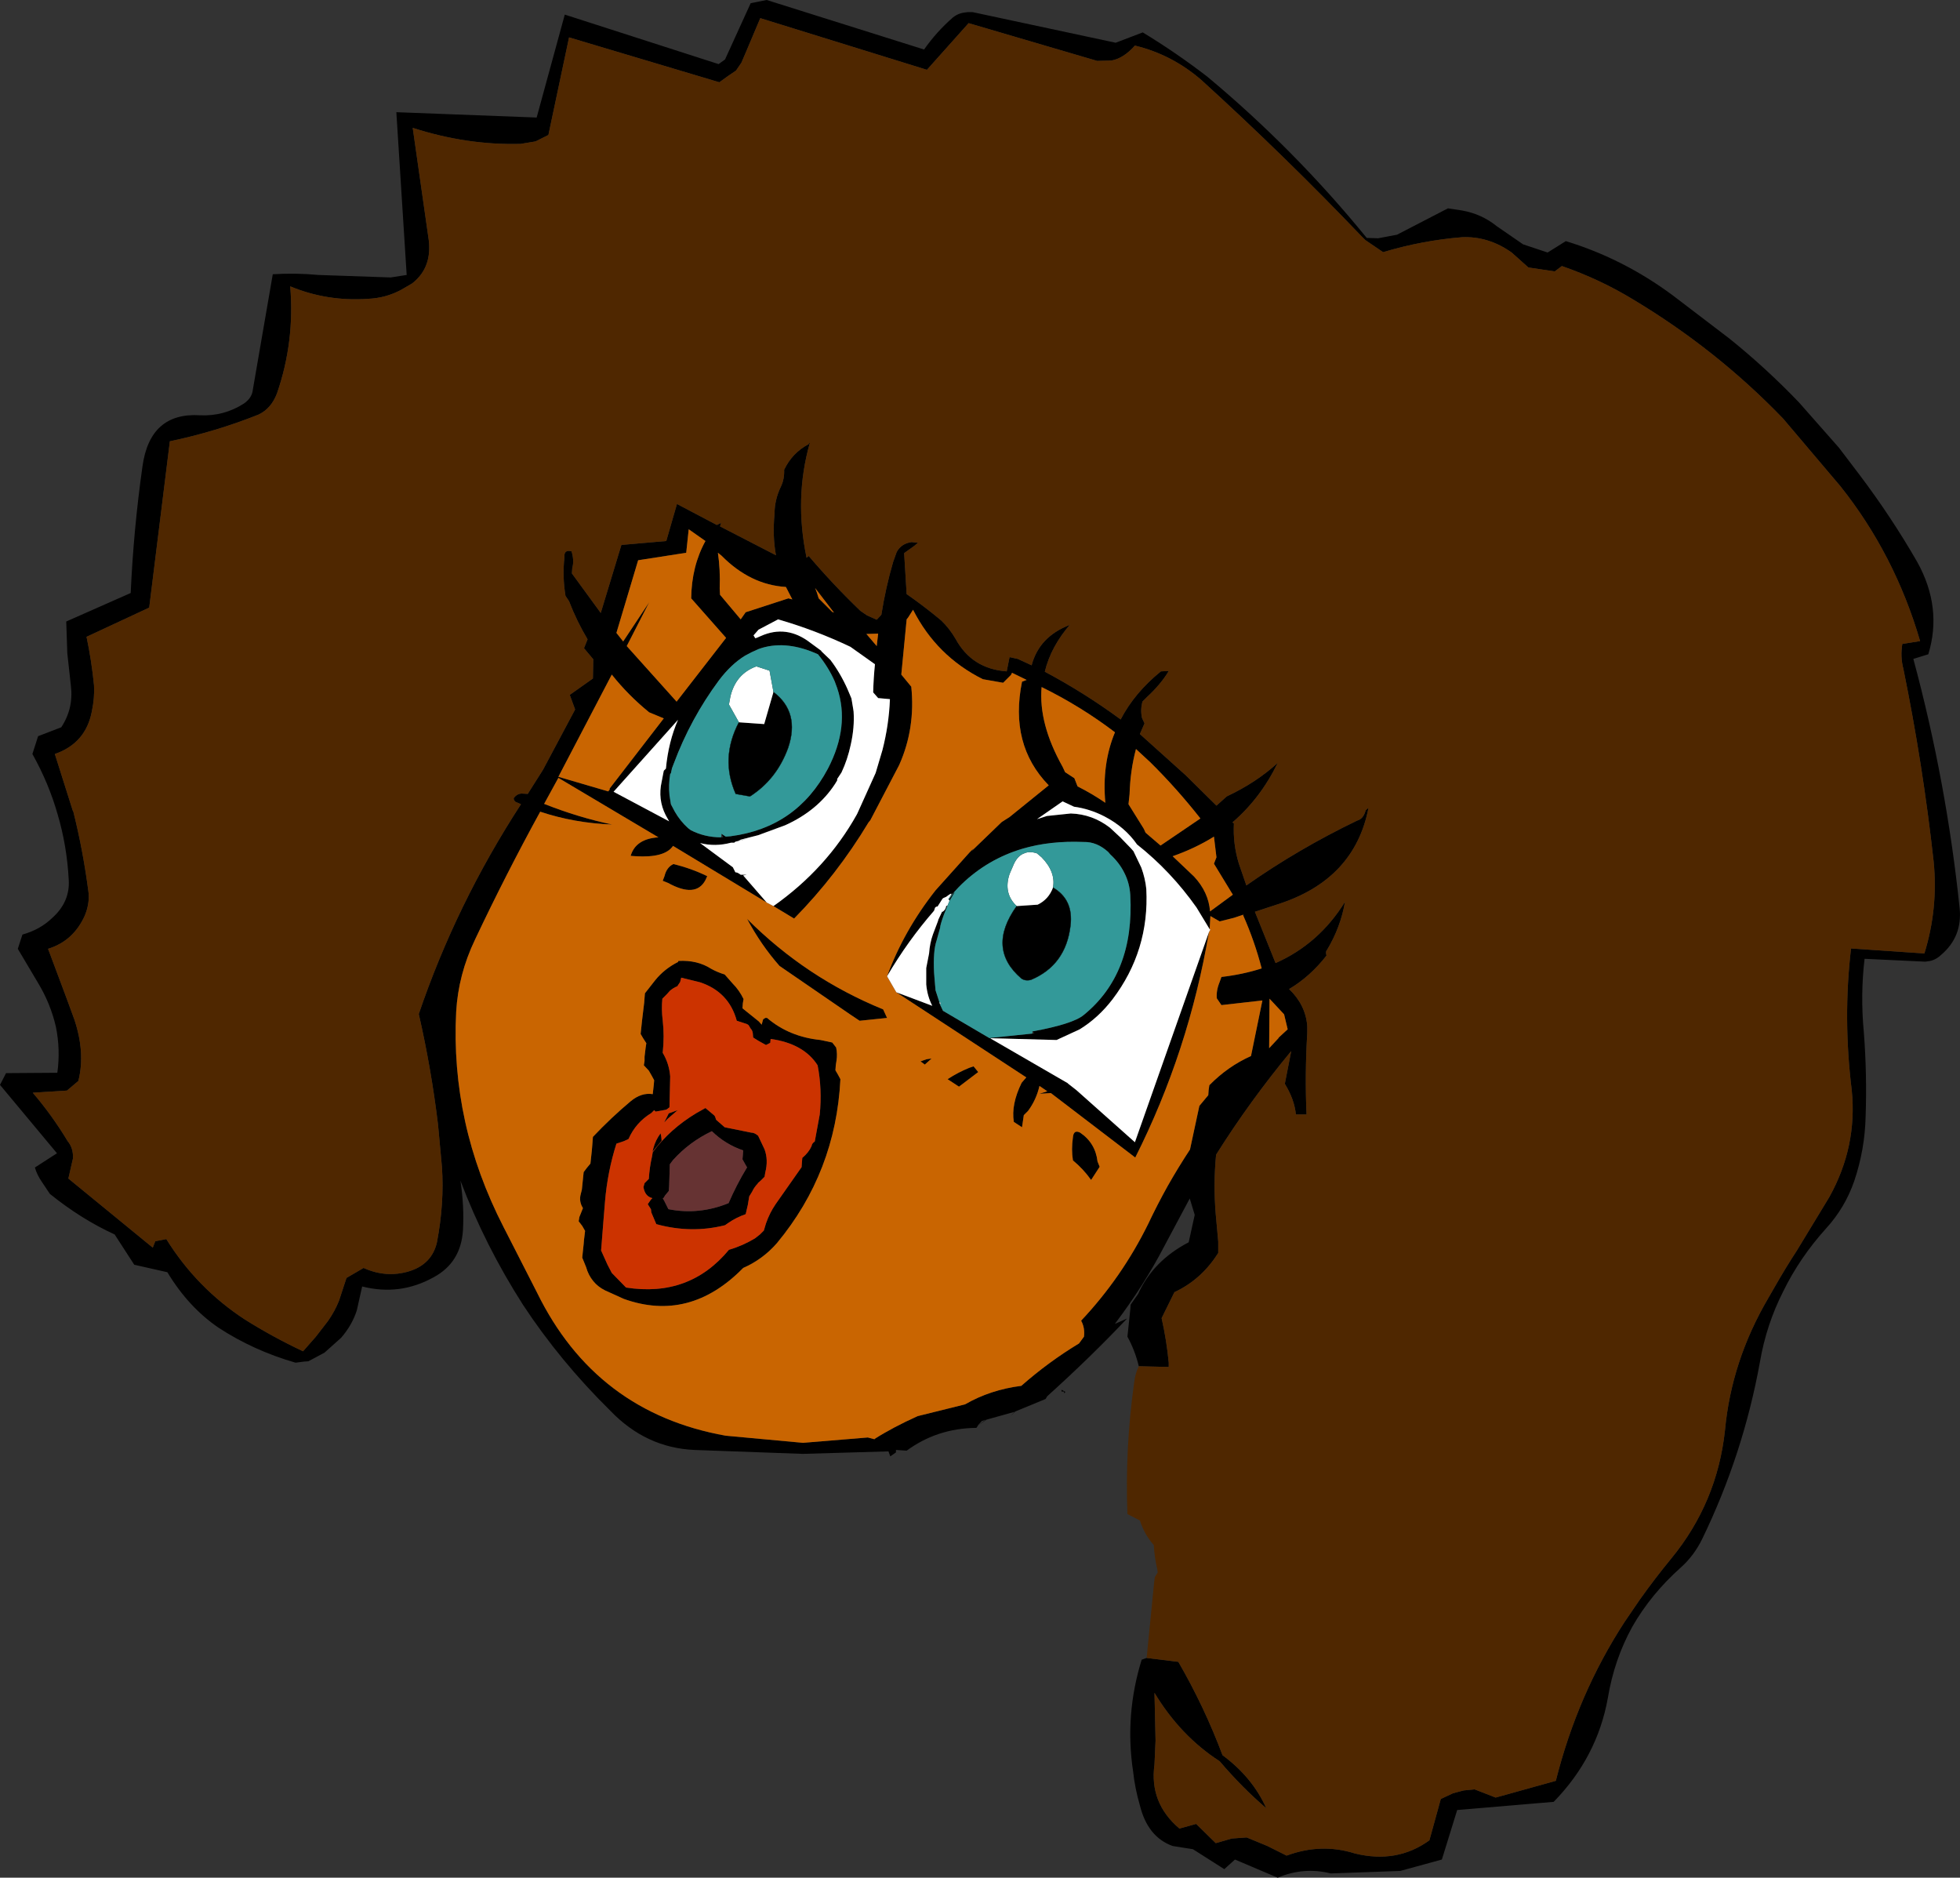 <?xml version="1.0" encoding="UTF-8" standalone="no"?>
<svg xmlns:xlink="http://www.w3.org/1999/xlink" height="263.6px" width="275.2px" xmlns="http://www.w3.org/2000/svg">
  <rect width="100%" height="100%" fill="#333333" stroke="none"/>
  <g transform="matrix(1.0, 0.0, 0.0, 1.0, -274.7, -71.9)">
    <path d="M434.6 263.7 Q434.05 261.45 433.0 259.55 L433.4 255.75 433.45 255.05 434.5 253.55 Q436.6 248.9 441.6 246.3 L442.25 243.35 442.45 242.45 441.75 240.15 438.2 246.8 Q435.35 252.3 431.35 257.6 L431.25 257.75 432.95 257.0 Q427.85 262.4 421.75 267.9 L421.5 268.3 417.25 270.05 416.5 270.8 417.15 270.1 413.2 271.2 412.0 272.05 411.8 272.35 Q406.3 272.4 402.0 275.55 L400.5 275.45 400.5 275.8 399.7 276.35 399.45 275.65 387.45 276.0 387.4 276.0 372.2 275.45 Q365.4 275.15 360.4 269.95 353.35 263.0 348.15 255.1 342.8 246.75 339.35 237.65 339.9 241.3 339.7 244.65 339.4 249.15 335.6 251.2 330.85 253.85 325.55 252.5 L324.8 255.85 Q324.15 257.9 322.6 259.7 L320.25 261.8 318.0 263.0 317.35 263.05 316.2 263.2 Q310.3 261.5 305.4 258.3 301.15 255.4 298.2 250.5 L293.55 249.45 290.8 245.2 Q286.1 243.05 281.7 239.5 L280.6 237.85 Q279.9 236.85 279.6 235.8 L282.7 233.8 274.7 224.2 275.55 222.55 282.75 222.5 Q283.2 219.25 282.55 216.05 281.8 212.8 280.05 209.9 L277.2 205.1 277.85 203.1 Q280.35 202.4 282.05 200.75 284.55 198.5 284.35 195.4 284.1 190.65 282.8 186.25 281.55 181.85 279.25 177.75 L280.05 175.25 283.3 174.0 Q285.05 171.35 284.65 168.15 L284.15 163.6 284.0 159.15 293.05 155.15 Q293.45 146.25 294.7 137.4 295.75 129.75 302.8 130.2 306.15 130.35 308.95 128.55 309.95 127.85 310.15 126.9 L313.0 110.4 Q316.2 110.2 319.4 110.5 L329.55 110.85 331.8 110.5 330.35 87.65 350.05 88.4 354.0 73.95 375.6 80.9 376.5 80.25 380.1 72.35 382.35 71.9 404.45 78.85 Q406.2 76.35 408.5 74.35 409.25 73.75 410.2 73.65 L410.6 73.6 411.25 73.6 431.35 77.9 435.15 76.45 Q439.85 79.3 444.2 82.65 456.5 92.9 466.6 105.3 L468.2 105.35 470.85 104.85 478.0 101.15 480.0 101.45 Q482.75 101.95 484.85 103.65 L488.55 106.2 492.0 107.35 494.55 105.75 Q502.6 108.2 509.55 113.35 L517.55 119.45 Q522.7 123.6 527.3 128.4 L532.9 134.75 535.75 138.5 Q540.25 144.45 543.9 150.8 547.45 157.2 545.45 163.75 L543.35 164.4 Q548.0 181.65 549.85 199.4 550.25 203.4 547.25 205.95 546.4 206.75 545.4 206.85 L545.05 206.9 544.95 206.9 536.5 206.5 Q535.9 211.6 536.4 216.85 536.85 222.7 536.65 228.6 536.55 233.25 535.05 237.7 533.75 241.45 531.1 244.35 527.4 248.45 525.1 253.15 522.7 257.85 521.8 263.15 519.45 276.1 513.7 287.95 512.55 290.3 510.7 291.95 506.5 295.7 503.9 300.25 501.35 304.85 500.45 310.3 498.95 318.6 492.85 324.85 L479.3 326.0 477.15 332.95 471.3 334.55 461.55 334.9 Q457.75 333.95 454.1 335.5 L448.1 332.95 446.6 334.3 442.2 331.5 439.35 331.05 Q435.85 329.8 434.75 325.35 434.05 322.95 433.8 320.6 432.6 312.65 435.0 304.9 L435.7 304.65 440.15 305.2 Q443.8 311.5 446.35 318.3 450.55 321.4 452.5 325.75 449.15 322.9 445.95 319.15 440.45 315.6 436.8 309.55 L436.95 316.25 436.8 319.6 Q436.05 325.0 440.3 328.6 L442.65 327.95 445.4 330.65 447.65 330.0 449.75 329.85 452.65 331.05 455.35 332.4 Q460.2 330.6 464.95 332.1 470.85 333.55 475.4 330.25 L477.0 324.45 478.7 323.65 480.2 323.25 481.75 323.1 484.7 324.25 493.15 321.9 Q496.2 309.75 502.8 299.6 L504.95 296.45 Q507.05 293.5 509.35 290.7 515.8 282.85 516.9 272.7 517.8 262.95 523.0 254.1 L523.95 252.45 Q525.4 249.9 527.0 247.45 L531.55 239.95 Q535.5 232.85 534.7 224.95 533.45 214.85 534.6 205.05 L544.9 205.75 Q546.85 199.45 546.2 192.85 544.7 179.25 541.95 165.8 541.5 164.1 541.8 162.3 L544.3 161.9 Q540.75 149.75 533.1 140.15 L525.05 130.65 Q515.75 121.0 504.1 114.0 499.35 111.1 494.0 109.25 L493.0 110.0 489.3 109.45 486.95 107.35 Q483.7 105.05 480.0 105.2 474.4 105.65 468.9 107.3 L466.4 105.6 465.9 105.1 Q455.05 93.75 443.4 83.15 439.25 79.55 434.05 78.3 432.45 80.1 430.75 80.4 L428.75 80.45 410.7 75.15 404.85 81.7 381.45 74.45 379.4 79.3 378.8 80.7 378.05 81.8 376.95 82.55 375.7 83.45 354.6 77.15 351.7 90.85 349.9 91.75 347.8 92.1 Q340.25 92.3 332.65 89.85 L334.9 105.6 Q335.35 109.35 332.8 111.5 L332.55 111.7 331.0 112.6 Q328.85 113.75 326.35 113.85 320.65 114.25 315.45 112.1 316.1 119.85 313.6 127.1 312.8 129.25 311.0 130.1 305.0 132.5 298.55 133.85 L295.65 157.2 286.85 161.3 Q287.55 164.6 287.9 168.1 288.0 169.85 287.6 171.75 286.75 176.25 282.4 177.75 L284.9 185.65 285.0 185.85 Q286.4 191.45 287.15 197.35 287.25 198.9 286.6 200.45 285.0 204.0 281.45 205.1 L284.05 212.05 285.15 215.05 Q286.7 219.7 285.7 223.65 L284.1 225.0 279.3 225.3 Q282.0 228.45 284.2 232.1 285.0 233.05 284.95 234.5 L284.3 237.35 296.15 247.05 296.5 246.15 298.05 245.85 Q302.35 252.75 309.1 257.15 313.0 259.6 317.25 261.6 L319.05 259.55 320.75 257.35 Q321.7 256.0 322.3 254.5 L323.35 251.3 325.75 249.9 Q328.95 251.35 332.2 250.35 335.35 249.35 336.05 246.3 337.1 240.8 336.75 235.7 L336.2 229.75 Q335.25 221.9 333.5 214.25 338.75 198.8 347.85 184.8 L347.05 184.45 Q346.7 184.05 346.9 183.85 347.3 183.35 347.9 183.3 L348.8 183.35 350.95 179.95 355.45 171.5 354.7 169.45 357.95 167.15 358.0 164.45 356.7 162.9 357.2 161.65 Q355.7 159.15 354.6 156.3 L354.1 155.55 Q353.65 152.8 353.95 150.15 353.85 149.0 354.95 149.3 355.35 150.6 355.05 151.65 L355.0 152.4 359.05 157.95 361.95 148.4 368.25 147.85 369.75 142.65 375.35 145.6 375.95 145.3 375.8 145.8 383.65 149.85 Q383.15 147.15 383.45 144.05 383.45 142.05 384.35 140.2 384.85 139.15 384.8 137.85 385.95 135.45 388.25 134.25 388.25 134.05 388.4 134.1 386.2 141.85 387.95 150.2 L388.25 149.95 Q391.65 153.95 395.5 157.65 L396.45 158.3 397.8 158.9 398.45 158.2 Q399.05 154.4 400.1 150.8 L400.6 149.4 Q401.25 148.2 402.7 148.0 L403.6 148.1 403.05 148.55 401.65 149.55 402.0 155.3 Q404.45 157.0 406.85 159.0 408.0 160.1 408.85 161.55 411.15 165.8 416.05 166.15 L416.45 164.15 417.6 164.4 419.55 165.3 Q420.6 161.3 424.85 159.65 L425.05 159.45 Q422.25 162.65 421.4 166.2 426.95 169.15 432.05 172.9 434.0 169.15 437.7 166.15 L438.8 166.1 Q437.7 167.95 435.75 169.75 L435.1 170.4 Q434.8 171.6 435.05 172.7 L435.4 173.45 434.75 174.95 441.2 180.75 445.5 185.0 446.95 183.7 Q451.1 181.75 454.1 179.0 451.7 183.95 447.75 187.35 L447.95 187.5 Q447.8 190.4 448.65 193.15 L449.7 196.2 Q456.95 191.1 465.25 187.1 466.15 186.85 466.45 185.65 L466.85 185.3 Q464.9 195.4 454.1 198.85 L450.9 199.9 453.8 207.1 Q459.9 204.4 463.55 198.5 462.95 202.05 461.0 205.3 460.8 205.45 460.95 206.05 458.65 209.0 455.7 210.75 458.0 212.95 458.25 215.9 L458.25 216.95 Q457.9 222.75 458.15 228.35 L456.65 228.35 Q456.45 226.25 455.1 224.05 L456.0 219.45 Q450.2 226.45 445.45 234.0 445.05 238.15 445.4 242.35 L445.75 246.2 445.75 247.8 445.55 248.1 Q443.25 251.6 439.6 253.3 L437.8 256.95 Q438.5 260.05 438.8 263.2 L438.8 263.8 434.6 263.7 M373.75 147.85 L371.4 146.2 371.05 149.5 364.3 150.55 361.25 160.75 362.2 161.95 365.85 156.45 362.7 162.6 369.7 170.4 376.65 161.45 371.75 155.9 Q371.8 151.4 373.75 147.85 M360.3 182.6 L367.9 172.75 365.85 171.9 Q362.9 169.5 360.6 166.6 L353.1 180.95 360.1 183.0 360.3 182.75 360.3 182.6 M382.35 198.6 L369.2 190.65 Q368.05 192.35 363.95 192.1 L363.25 192.05 Q363.95 189.65 367.15 189.45 L353.1 181.1 351.1 184.75 Q355.9 186.65 360.65 187.65 355.35 187.45 350.55 185.85 345.7 194.7 341.4 203.8 339.05 208.7 338.75 213.95 338.35 221.75 340.0 229.3 341.65 236.85 345.4 244.15 L350.1 253.35 Q358.35 270.2 376.6 273.45 L387.45 274.45 396.55 273.7 397.5 273.95 397.5 273.9 Q400.1 272.25 403.55 270.7 L410.2 269.05 Q413.75 267.0 418.1 266.45 421.9 263.1 426.2 260.5 L426.9 259.55 Q427.05 258.3 426.5 257.3 432.2 251.25 435.9 243.75 437.2 241.0 438.65 238.4 440.15 235.75 441.8 233.25 L441.8 233.2 443.1 227.15 444.35 225.65 444.4 224.95 444.5 224.25 Q447.1 221.6 450.35 220.15 L451.95 212.35 446.2 213.0 445.55 212.05 Q445.45 210.95 445.95 209.75 L446.2 209.05 Q449.2 208.7 451.85 207.85 450.85 204.0 449.25 200.4 L449.3 200.3 447.95 200.75 445.95 201.25 444.65 200.5 444.55 202.2 444.55 202.35 442.7 199.3 Q439.1 194.2 434.35 190.45 432.65 188.0 429.75 186.5 427.7 185.45 425.5 185.15 L423.9 184.4 420.3 186.9 421.7 186.45 425.05 186.1 Q428.1 186.2 430.55 188.1 L432.0 189.45 433.5 191.0 433.85 191.4 434.95 193.7 Q435.5 195.2 435.65 196.7 436.1 205.35 430.9 212.2 428.9 214.8 426.3 216.4 L423.05 217.9 413.8 217.65 413.8 217.6 419.65 217.0 419.95 216.95 419.65 216.7 Q425.35 215.65 426.85 214.4 434.0 208.6 433.4 197.55 433.3 195.85 432.55 194.4 431.85 193.0 430.6 191.85 L430.3 191.5 Q428.7 190.05 426.85 190.1 422.15 189.9 418.25 191.05 413.4 192.5 409.75 196.0 L409.25 196.5 408.1 197.75 Q408.65 196.95 407.55 197.8 L407.1 198.0 406.95 198.2 406.35 199.15 406.1 199.2 406.1 199.25 406.0 199.3 405.85 199.75 Q402.15 204.0 399.25 208.95 401.6 202.55 406.05 196.9 L410.85 191.55 411.4 191.0 411.15 191.35 415.35 187.3 416.45 186.6 421.95 182.15 Q416.4 176.45 418.2 167.6 L418.85 167.35 416.8 166.35 416.65 166.65 415.55 167.75 412.7 167.25 Q406.2 164.0 402.9 157.5 L402.2 158.6 402.0 158.85 401.25 166.6 402.65 168.3 Q403.25 174.15 400.95 179.3 L396.9 187.05 396.65 187.35 Q392.2 194.75 386.2 200.85 L383.3 199.1 Q390.75 193.85 395.0 186.25 L395.1 186.05 397.65 180.4 398.6 177.2 Q399.5 173.7 399.65 170.15 L399.65 170.05 398.0 169.9 397.3 169.1 Q397.35 167.1 397.55 165.15 L394.1 162.7 Q389.15 160.35 383.95 158.85 L381.2 160.3 380.5 161.1 380.75 161.5 381.05 161.4 381.15 161.35 381.5 161.2 Q385.15 159.55 388.5 162.15 L390.0 163.25 390.05 163.35 391.3 164.55 Q392.7 166.4 393.7 168.65 L394.25 169.95 394.5 171.45 394.55 171.8 Q394.7 174.0 394.15 176.45 393.7 178.55 392.85 180.35 L392.25 181.25 392.25 181.45 391.95 181.95 Q389.5 185.7 384.95 187.75 L381.15 189.15 378.4 189.85 378.85 189.85 379.7 189.6 378.0 190.05 377.9 190.1 377.8 190.2 377.35 190.2 Q375.1 190.8 373.0 190.25 L377.6 193.65 377.95 194.35 378.2 194.4 Q378.45 194.5 378.7 194.7 L379.55 194.7 379.05 194.8 382.35 198.6 M444.45 202.75 Q441.6 219.5 434.1 234.4 L422.25 225.35 420.65 225.45 421.75 225.1 420.65 224.35 Q420.2 226.3 419.05 227.85 L418.45 228.45 418.2 230.15 417.05 229.4 Q416.65 226.95 418.15 223.9 L418.8 223.15 400.55 211.2 405.6 213.1 Q404.9 211.75 404.75 210.1 L404.75 207.8 405.15 205.75 Q405.25 204.3 405.7 203.05 L406.4 201.2 406.45 201.0 406.9 200.05 407.0 199.9 407.05 199.9 Q407.5 199.6 407.55 199.1 L407.7 199.05 407.75 199.0 407.25 200.25 Q406.7 201.75 406.7 202.15 L406.2 203.95 Q405.7 205.4 405.85 208.45 L405.95 209.7 406.05 210.85 406.05 210.9 406.6 212.6 406.7 212.95 407.1 213.8 413.65 217.65 413.8 217.6 413.7 217.65 413.8 217.7 424.6 223.95 424.7 224.05 425.85 224.95 434.05 232.25 444.45 202.75 M385.95 156.05 L385.05 154.3 Q380.05 154.0 376.0 149.9 L375.5 149.5 Q375.85 151.9 375.75 154.5 L375.8 155.4 378.7 158.85 379.4 157.85 385.4 155.9 385.95 156.05 M389.15 154.45 L389.4 155.1 389.65 155.9 391.55 157.8 391.8 157.9 389.15 154.45 M376.0 188.95 L376.6 189.35 377.25 189.3 Q386.55 188.1 390.95 179.8 394.05 173.85 392.25 168.5 L391.9 167.55 Q391.05 165.6 389.55 163.75 385.25 161.8 381.7 162.85 L381.25 163.0 380.25 163.45 379.3 163.95 Q377.35 165.15 375.65 167.4 371.65 172.8 369.3 179.1 L369.05 179.75 368.9 180.45 368.8 180.55 Q368.55 182.05 368.7 183.55 L368.9 184.8 368.95 184.9 369.45 185.85 Q370.2 187.15 371.3 188.15 L371.7 188.45 Q373.65 189.45 375.95 189.45 L376.2 189.45 376.25 189.45 376.0 188.95 M396.35 160.9 L397.8 162.6 398.0 160.85 396.35 160.9 M378.45 173.3 L382.0 173.55 383.3 169.05 Q387.05 171.9 385.35 176.9 383.75 181.3 380.0 183.7 L378.0 183.35 Q375.8 178.35 378.45 173.3 M368.2 179.8 Q368.55 176.05 369.9 172.95 L360.85 183.05 368.65 187.2 368.15 186.3 Q367.05 184.1 367.6 181.65 L367.9 180.1 368.2 179.8 M369.25 193.2 Q371.75 193.8 374.0 194.9 L373.75 195.45 Q372.4 198.0 368.5 195.85 L367.75 195.55 368.0 194.9 Q368.3 193.65 369.25 193.2 M423.9 179.55 L424.25 180.3 425.55 181.15 426.0 182.3 Q428.0 183.3 429.9 184.6 429.4 179.15 431.25 174.7 426.45 171.05 420.95 168.35 420.5 173.5 423.9 179.55 M407.9 198.2 L408.6 197.25 408.75 197.15 408.0 198.4 408.0 198.25 407.9 198.2 M417.45 199.1 L420.4 198.9 Q421.95 198.15 422.55 196.5 425.45 198.2 425.0 201.85 424.35 207.4 419.45 209.45 418.65 209.65 418.1 209.25 413.2 205.05 417.45 199.1 M455.0 214.3 L452.95 212.1 452.9 219.05 454.2 217.65 454.25 217.55 455.5 216.4 455.0 214.3 M445.15 189.35 Q442.5 191.0 439.35 192.1 L442.35 194.95 Q444.4 197.15 444.6 199.85 L447.8 197.5 445.15 193.15 445.5 192.25 445.15 189.35 M433.3 183.4 L433.15 184.8 435.3 188.25 435.55 188.8 437.65 190.6 443.25 186.8 Q439.9 182.55 436.2 178.9 L434.2 177.05 Q433.4 180.05 433.3 183.4 M411.4 221.6 L412.05 222.4 409.35 224.45 407.75 223.4 Q409.2 222.45 410.8 221.8 L411.4 221.6 M426.35 230.9 Q428.5 232.35 428.8 234.95 L429.1 235.7 427.9 237.55 Q426.85 236.05 425.35 234.8 425.1 233.3 425.35 231.55 425.45 230.45 426.35 230.9 M412.05 271.95 L412.0 272.05 413.1 271.2 412.55 271.4 412.05 271.95 M423.75 267.0 L424.3 267.3 424.1 267.5 424.1 267.25 423.75 267.25 423.75 267.0 M391.55 218.25 L392.1 218.95 Q392.3 219.85 392.15 220.8 L392.05 221.45 392.0 222.15 392.35 222.75 392.7 223.4 Q392.05 236.45 383.8 246.4 381.8 248.7 379.05 249.9 371.55 257.55 362.3 254.25 L359.65 253.05 Q358.65 252.55 358.0 251.75 357.3 250.9 357.0 249.8 L356.45 248.45 356.65 246.55 356.7 245.95 356.85 244.7 356.45 244.0 355.95 243.35 356.05 242.75 356.55 241.5 Q355.95 240.55 356.25 239.5 L356.4 238.9 356.65 236.45 357.1 235.85 357.6 235.25 357.8 233.4 357.85 232.8 357.95 231.5 Q360.45 228.85 363.25 226.5 364.75 225.25 366.35 225.5 L366.5 224.15 366.55 223.55 366.2 222.9 365.8 222.2 365.1 221.45 365.2 220.85 365.2 220.25 365.35 219.0 365.45 218.35 365.0 217.65 364.65 217.05 364.85 215.15 365.15 212.65 365.25 211.35 366.7 209.5 Q368.0 207.9 369.9 206.95 L369.95 206.8 Q372.6 206.65 374.55 207.9 375.45 208.4 376.45 208.7 L377.55 209.95 Q378.5 210.9 379.1 212.15 L379.0 212.75 378.95 213.45 381.25 215.3 381.65 215.75 381.75 215.35 381.85 215.0 382.15 214.8 382.4 214.8 Q385.5 217.45 389.9 217.9 L391.55 218.25 M403.95 220.9 L404.8 220.6 405.5 220.5 404.55 221.35 403.95 220.9 M399.25 214.8 L395.4 215.2 394.2 214.4 384.15 207.5 Q381.55 204.55 379.6 200.9 387.9 209.2 398.7 213.6 L399.25 214.8 M370.35 209.15 L370.2 209.75 369.8 210.35 Q369.2 210.6 368.75 211.0 L368.35 211.45 367.7 212.1 Q367.55 213.6 367.75 215.15 368.0 217.35 367.75 219.7 368.65 221.2 368.8 223.0 L368.7 227.35 368.3 227.65 368.15 227.7 366.75 227.95 366.55 227.75 366.15 228.15 Q363.95 229.5 362.95 231.8 L362.3 232.1 361.25 232.45 Q360.0 236.4 359.65 240.55 L359.45 243.0 359.1 247.45 360.0 249.45 360.6 250.6 362.6 252.65 Q371.5 254.05 377.05 247.35 378.95 246.8 380.7 245.75 L381.4 245.2 381.95 244.65 382.25 243.65 Q382.75 242.2 383.6 240.95 L387.25 235.75 387.3 235.05 387.35 234.45 Q388.25 233.7 388.65 232.8 388.7 232.4 389.1 232.15 L389.8 228.35 Q390.15 224.8 389.5 221.45 387.55 218.4 382.9 217.75 L382.9 217.8 382.85 218.3 382.25 218.6 381.25 218.05 380.45 217.55 380.4 216.95 Q380.35 216.55 380.1 216.3 L379.8 215.8 379.55 215.65 378.15 215.2 Q377.05 211.15 373.0 209.8 L370.35 209.15 M375.1 228.65 L375.25 229.1 376.45 230.15 380.15 230.9 Q380.65 230.9 381.15 231.35 L382.05 233.25 Q382.6 234.75 382.15 236.5 L382.05 237.1 381.55 237.6 381.1 238.0 381.1 238.05 Q380.6 238.55 380.3 239.2 L379.9 239.85 379.7 241.05 379.4 242.35 Q378.1 242.8 377.0 243.55 L376.5 243.9 Q371.75 245.1 366.85 243.75 L366.15 242.1 366.1 241.65 365.65 240.95 366.1 240.3 366.3 240.1 Q365.25 239.85 365.05 238.55 L365.2 238.0 365.8 237.4 Q365.9 235.75 366.25 234.25 L366.35 233.65 Q368.75 230.4 372.5 228.15 L373.75 227.45 375.0 228.5 375.1 228.65 M379.0 234.05 L379.05 233.4 Q376.55 232.55 374.65 230.7 371.5 232.2 369.2 234.75 L368.75 235.35 368.65 238.5 368.6 239.1 368.1 239.7 367.85 240.1 367.75 240.1 368.0 240.55 368.55 241.65 Q372.85 242.5 377.0 240.8 378.1 238.25 379.55 235.85 L379.6 235.8 379.4 235.45 378.95 234.65 379.0 234.05 M367.55 231.5 L367.6 232.05 366.3 233.6 366.45 233.05 Q366.75 231.95 367.45 231.0 L367.55 231.5 M368.0 229.45 L368.0 229.4 368.6 228.2 369.85 227.75 368.4 229.0 368.0 229.45" fill="#000000" fill-rule="evenodd" stroke="none"/>
    <path d="M434.6 263.7 L438.8 263.8 438.8 263.2 Q438.5 260.05 437.8 256.95 L439.6 253.3 Q443.25 251.6 445.55 248.1 L445.75 247.8 445.75 246.2 445.4 242.35 Q445.05 238.15 445.45 234.0 450.2 226.45 456.0 219.45 L455.1 224.05 Q456.45 226.25 456.65 228.35 L458.15 228.35 Q457.9 222.75 458.25 216.95 L458.25 215.9 Q458.0 212.95 455.7 210.75 458.65 209.0 460.95 206.05 460.8 205.45 461.0 205.3 462.95 202.05 463.55 198.5 459.9 204.4 453.8 207.1 L450.9 199.9 454.1 198.85 Q464.9 195.4 466.85 185.3 L466.45 185.65 Q466.15 186.85 465.25 187.1 456.95 191.1 449.7 196.2 L448.65 193.15 Q447.8 190.4 447.95 187.5 L447.75 187.35 Q451.7 183.95 454.1 179.0 451.1 181.75 446.95 183.7 L445.5 185.0 441.2 180.75 434.75 174.95 435.4 173.45 435.05 172.7 Q434.8 171.6 435.1 170.4 L435.75 169.75 Q437.7 167.95 438.8 166.1 L437.7 166.15 Q434.0 169.15 432.05 172.9 426.95 169.15 421.4 166.2 422.25 162.65 425.05 159.45 L424.85 159.65 Q420.6 161.3 419.55 165.3 L417.6 164.4 416.45 164.15 416.05 166.15 Q411.15 165.8 408.85 161.55 408.0 160.1 406.85 159.0 404.45 157.0 402.0 155.3 L401.65 149.55 403.05 148.55 403.6 148.1 402.7 148.0 Q401.25 148.2 400.6 149.4 L400.1 150.8 Q399.05 154.4 398.45 158.2 L397.8 158.9 396.45 158.3 395.5 157.65 Q391.65 153.95 388.25 149.95 L387.95 150.2 Q386.2 141.85 388.4 134.1 388.25 134.05 388.25 134.25 385.95 135.45 384.8 137.85 384.85 139.15 384.35 140.2 383.45 142.05 383.45 144.05 383.15 147.15 383.65 149.85 L375.8 145.8 375.95 145.3 375.35 145.6 369.75 142.65 368.25 147.85 361.95 148.4 359.05 157.95 355.0 152.4 355.05 151.65 Q355.35 150.6 354.95 149.3 353.85 149.0 353.95 150.15 353.65 152.8 354.1 155.55 L354.6 156.3 Q355.7 159.15 357.2 161.65 L356.7 162.9 358.0 164.45 357.95 167.15 354.7 169.45 355.45 171.5 350.95 179.95 348.8 183.35 347.9 183.3 Q347.3 183.35 346.9 183.85 346.7 184.05 347.05 184.45 L347.85 184.8 Q338.75 198.8 333.5 214.25 335.25 221.9 336.2 229.75 L336.75 235.7 Q337.1 240.8 336.05 246.3 335.35 249.35 332.2 250.35 328.95 251.35 325.75 249.9 L323.35 251.3 322.3 254.5 Q321.7 256.0 320.75 257.35 L319.05 259.55 317.25 261.6 Q313.0 259.6 309.1 257.15 302.35 252.75 298.05 245.85 L296.5 246.15 296.15 247.05 284.3 237.35 284.95 234.5 Q285.0 233.05 284.2 232.1 282.0 228.45 279.3 225.3 L284.1 225.0 285.7 223.65 Q286.7 219.7 285.15 215.05 L284.05 212.05 281.45 205.1 Q285.0 204.0 286.6 200.45 287.25 198.9 287.15 197.35 286.4 191.45 285.0 185.85 L284.9 185.65 282.4 177.75 Q286.75 176.25 287.6 171.75 288.0 169.85 287.9 168.1 287.55 164.6 286.85 161.3 L295.65 157.2 298.55 133.85 Q305.0 132.5 311.0 130.1 312.8 129.25 313.6 127.1 316.1 119.85 315.45 112.1 320.65 114.25 326.35 113.85 328.85 113.75 331.0 112.6 L332.55 111.7 332.8 111.5 Q335.35 109.35 334.9 105.6 L332.65 89.85 Q340.25 92.3 347.8 92.1 L349.9 91.75 351.7 90.85 354.6 77.15 375.7 83.45 376.95 82.55 378.05 81.8 378.8 80.7 379.4 79.3 381.45 74.45 404.85 81.7 410.7 75.15 428.75 80.45 430.75 80.4 Q432.45 80.1 434.05 78.3 439.25 79.55 443.4 83.15 455.05 93.75 465.9 105.1 L466.4 105.6 468.9 107.3 Q474.4 105.65 480.0 105.2 483.7 105.05 486.95 107.35 L489.3 109.45 493.0 110.0 494.0 109.25 Q499.35 111.1 504.1 114.0 515.75 121.0 525.05 130.65 L533.1 140.15 Q540.75 149.75 544.3 161.9 L541.8 162.3 Q541.5 164.1 541.95 165.8 544.7 179.25 546.2 192.85 546.85 199.45 544.9 205.75 L534.6 205.05 Q533.45 214.85 534.7 224.95 535.5 232.85 531.55 239.95 L527.0 247.45 Q525.4 249.9 523.95 252.45 L523.0 254.1 Q517.8 262.95 516.9 272.7 515.8 282.85 509.35 290.7 507.05 293.5 504.95 296.45 L502.8 299.6 Q496.2 309.75 493.15 321.9 L484.7 324.25 481.75 323.1 480.2 323.25 478.7 323.65 477.0 324.45 475.4 330.25 Q470.85 333.55 464.95 332.1 460.2 330.6 455.35 332.4 L452.65 331.05 449.75 329.85 447.65 330.0 445.4 330.65 442.65 327.95 440.3 328.6 Q436.05 325.0 436.8 319.6 L436.95 316.25 436.8 309.55 Q440.45 315.6 445.95 319.15 449.15 322.9 452.5 325.75 450.55 321.4 446.35 318.3 443.8 311.5 440.15 305.2 L435.7 304.65 436.75 294.05 436.85 293.3 437.25 292.65 437.2 292.25 Q436.8 290.55 436.7 288.8 435.4 287.35 434.75 285.35 L433.0 284.45 Q432.65 275.2 433.95 265.95 434.1 264.7 434.6 263.7" fill="#4f2700" fill-rule="evenodd" stroke="none"/>
    <path d="M373.75 147.85 Q371.8 151.4 371.75 155.9 L376.65 161.45 369.7 170.4 362.7 162.6 365.85 156.45 362.2 161.95 361.25 160.75 364.3 150.55 371.05 149.5 371.4 146.2 373.75 147.85 M360.3 182.6 L360.3 182.75 360.1 183.0 353.1 180.95 360.6 166.6 Q362.9 169.5 365.85 171.9 L367.9 172.75 360.3 182.6 M444.55 202.35 L444.55 202.2 444.65 200.5 445.95 201.25 447.95 200.75 449.3 200.3 449.25 200.4 Q450.85 204.0 451.85 207.85 449.2 208.7 446.2 209.05 L445.95 209.75 Q445.45 210.95 445.55 212.05 L446.2 213.0 451.95 212.35 450.35 220.15 Q447.1 221.6 444.5 224.25 L444.4 224.95 444.35 225.65 443.1 227.15 441.8 233.2 441.8 233.25 Q440.15 235.75 438.65 238.4 437.2 241.0 435.9 243.75 432.2 251.25 426.5 257.3 427.05 258.3 426.9 259.55 L426.2 260.5 Q421.9 263.1 418.1 266.45 413.75 267.0 410.2 269.05 L403.55 270.7 Q400.1 272.25 397.5 273.9 L397.5 273.95 396.55 273.7 387.45 274.45 376.6 273.45 Q358.35 270.2 350.1 253.35 L345.4 244.15 Q341.65 236.85 340.0 229.3 338.35 221.75 338.75 213.95 339.05 208.7 341.4 203.8 345.7 194.7 350.55 185.85 355.35 187.45 360.65 187.65 355.9 186.65 351.1 184.75 L353.1 181.1 367.15 189.45 Q363.95 189.65 363.25 192.05 L363.95 192.1 Q368.05 192.35 369.2 190.65 L382.35 198.6 383.3 199.1 386.2 200.85 Q392.2 194.75 396.65 187.35 L396.9 187.05 400.95 179.3 Q403.25 174.15 402.65 168.3 L401.25 166.6 402.0 158.85 402.2 158.6 402.9 157.5 Q406.2 164.0 412.7 167.25 L415.55 167.75 416.65 166.65 416.8 166.35 418.85 167.35 418.2 167.6 Q416.4 176.45 421.95 182.15 L416.45 186.6 415.35 187.3 411.15 191.35 411.4 191.0 410.85 191.55 406.05 196.9 Q401.6 202.55 399.25 208.95 L400.55 211.2 418.8 223.15 418.15 223.9 Q416.65 226.95 417.05 229.4 L418.2 230.15 418.45 228.45 419.05 227.85 Q420.2 226.3 420.65 224.35 L421.75 225.1 420.65 225.45 422.25 225.35 434.1 234.4 Q441.6 219.5 444.45 202.75 L444.65 202.4 444.55 202.35 M385.95 156.05 L385.4 155.9 379.4 157.85 378.7 158.85 375.8 155.4 375.75 154.5 Q375.85 151.9 375.5 149.5 L376.0 149.9 Q380.05 154.0 385.05 154.3 L385.95 156.05 M389.15 154.45 L391.8 157.9 391.55 157.8 389.65 155.9 389.4 155.1 389.15 154.45 M396.35 160.9 L398.0 160.85 397.8 162.6 396.35 160.9 M369.25 193.2 Q368.3 193.65 368.0 194.9 L367.75 195.55 368.5 195.85 Q372.4 198.0 373.75 195.45 L374.0 194.9 Q371.75 193.8 369.25 193.2 M423.9 179.55 Q420.5 173.5 420.95 168.35 426.45 171.05 431.25 174.7 429.4 179.15 429.9 184.6 428.0 183.3 426.0 182.3 L425.55 181.15 424.25 180.3 423.9 179.55 M433.3 183.4 Q433.4 180.05 434.2 177.05 L436.2 178.9 Q439.9 182.55 443.25 186.8 L437.65 190.6 435.55 188.8 435.3 188.25 433.15 184.8 433.3 183.4 M445.15 189.35 L445.5 192.25 445.15 193.15 447.8 197.5 444.6 199.85 Q444.4 197.15 442.35 194.95 L439.35 192.1 Q442.5 191.0 445.15 189.35 M455.0 214.3 L455.5 216.4 454.25 217.55 454.2 217.65 452.9 219.05 452.95 212.1 455.0 214.3 M411.4 221.6 L410.8 221.8 Q409.2 222.45 407.75 223.4 L409.35 224.45 412.05 222.4 411.4 221.6 M426.35 230.9 Q425.45 230.45 425.35 231.55 425.1 233.3 425.35 234.8 426.85 236.05 427.9 237.55 L429.1 235.7 428.8 234.95 Q428.5 232.35 426.35 230.9 M391.55 218.25 L389.9 217.9 Q385.5 217.45 382.4 214.8 L382.15 214.8 381.85 215.0 381.75 215.35 381.65 215.75 381.25 215.3 378.95 213.45 379.0 212.75 379.1 212.15 Q378.5 210.9 377.55 209.95 L376.45 208.7 Q375.45 208.4 374.55 207.9 372.6 206.65 369.95 206.8 L369.9 206.95 Q368.0 207.9 366.7 209.5 L365.25 211.35 365.15 212.65 364.85 215.15 364.65 217.05 365.0 217.65 365.45 218.35 365.35 219.0 365.2 220.25 365.2 220.85 365.1 221.45 365.8 222.2 366.2 222.9 366.55 223.55 366.5 224.15 366.35 225.5 Q364.75 225.25 363.25 226.5 360.45 228.85 357.95 231.5 L357.85 232.8 357.8 233.4 357.6 235.25 357.1 235.85 356.65 236.45 356.4 238.9 356.25 239.5 Q355.95 240.55 356.55 241.5 L356.05 242.75 355.95 243.35 356.45 244.0 356.85 244.7 356.7 245.95 356.65 246.55 356.45 248.45 357.0 249.8 Q357.3 250.9 358.0 251.75 358.65 252.55 359.65 253.05 L362.3 254.25 Q371.55 257.55 379.05 249.9 381.8 248.7 383.8 246.4 392.05 236.45 392.7 223.4 L392.35 222.75 392.0 222.15 392.05 221.45 392.15 220.8 Q392.3 219.85 392.1 218.95 L391.55 218.25 M399.25 214.8 L398.7 213.6 Q387.9 209.2 379.6 200.9 381.55 204.55 384.15 207.5 L394.2 214.4 395.4 215.2 399.25 214.8 M403.95 220.9 L404.55 221.35 405.5 220.5 404.8 220.6 403.95 220.9" fill="#c96501" fill-rule="evenodd" stroke="none"/>
    <path d="M382.35 198.6 L379.05 194.8 379.55 194.7 378.7 194.7 Q378.45 194.5 378.2 194.4 L377.95 194.35 377.6 193.65 373.0 190.25 Q375.1 190.8 377.35 190.2 L377.8 190.2 377.9 190.1 378.0 190.05 379.7 189.6 378.85 189.85 378.4 189.85 381.15 189.15 384.95 187.75 Q389.5 185.7 391.95 181.95 L392.25 181.45 392.25 181.25 392.85 180.35 Q393.7 178.55 394.15 176.45 394.7 174.0 394.55 171.8 L394.5 171.45 394.25 169.95 393.7 168.65 Q392.7 166.4 391.3 164.55 L390.05 163.35 390.0 163.25 388.5 162.15 Q385.15 159.55 381.5 161.2 L381.15 161.35 381.05 161.4 380.75 161.5 380.5 161.1 381.2 160.3 383.95 158.85 Q389.15 160.35 394.1 162.7 L397.55 165.15 Q397.35 167.1 397.3 169.1 L398.0 169.9 399.65 170.05 399.65 170.15 Q399.5 173.7 398.6 177.2 L397.65 180.4 395.1 186.05 395.0 186.25 Q390.75 193.85 383.3 199.1 L382.35 198.6 M399.25 208.95 Q402.15 204.0 405.85 199.75 L406.0 199.3 406.1 199.25 406.1 199.2 406.35 199.15 406.95 198.2 407.1 198.0 407.55 197.8 Q408.65 196.95 408.1 197.75 L407.85 198.15 407.9 198.2 408.0 198.25 408.0 198.4 407.75 199.0 407.7 199.05 407.55 199.1 Q407.5 199.6 407.05 199.9 L407.0 199.9 406.95 199.9 406.9 200.05 406.45 201.0 406.4 201.2 405.7 203.05 Q405.25 204.3 405.15 205.75 L404.75 207.8 404.75 210.1 Q404.9 211.75 405.6 213.1 L400.55 211.2 399.25 208.95 M413.8 217.65 L423.05 217.9 426.3 216.4 Q428.9 214.8 430.9 212.2 436.1 205.35 435.65 196.7 435.5 195.2 434.95 193.7 L433.85 191.4 433.5 191.0 432.0 189.45 430.55 188.1 Q428.1 186.2 425.05 186.1 L421.7 186.45 420.3 186.9 423.9 184.4 425.5 185.15 Q427.7 185.45 429.75 186.5 432.65 188.0 434.35 190.45 439.1 194.2 442.7 199.3 L444.55 202.35 444.65 202.4 444.45 202.75 434.05 232.25 425.85 224.95 424.7 224.05 424.6 223.95 413.8 217.7 413.8 217.65 M378.45 173.3 L377.05 170.8 377.25 169.7 Q378.0 166.5 380.9 165.45 L382.75 166.05 383.3 169.05 382.0 173.55 378.45 173.3 M368.2 179.8 L367.9 180.1 367.6 181.65 Q367.05 184.1 368.15 186.3 L368.65 187.2 360.85 183.05 369.9 172.95 Q368.55 176.05 368.2 179.8 M406.6 212.6 L406.8 212.65 406.7 212.95 406.6 212.6 M417.45 199.1 Q415.55 197.3 416.45 194.6 L417.1 193.1 Q417.65 192.0 418.5 191.7 419.25 191.35 420.3 191.7 L420.95 192.25 Q422.95 194.3 422.55 196.5 421.95 198.15 420.4 198.9 L417.45 199.1" fill="#ffffff" fill-rule="evenodd" stroke="none"/>
    <path d="M408.1 197.75 L409.25 196.5 409.75 196.0 Q413.4 192.5 418.25 191.05 422.15 189.9 426.85 190.1 428.7 190.05 430.3 191.5 L430.6 191.85 Q431.85 193.0 432.55 194.4 433.3 195.85 433.4 197.55 434.0 208.6 426.85 214.4 425.35 215.65 419.65 216.7 L419.65 217.0 413.8 217.6 413.65 217.65 407.1 213.8 406.7 212.95 406.8 212.65 406.6 212.6 406.05 210.9 406.05 210.85 405.95 209.7 405.85 208.45 Q405.7 205.4 406.2 203.95 L406.7 202.15 Q406.7 201.75 407.25 200.25 L407.75 199.0 408.0 198.4 408.75 197.15 408.6 197.25 407.9 198.2 407.85 198.15 408.1 197.75 M375.95 189.45 Q373.65 189.45 371.7 188.45 L371.3 188.15 Q370.2 187.15 369.45 185.85 L368.95 184.9 368.9 184.8 368.7 183.55 Q368.55 182.05 368.8 180.55 L368.9 180.45 369.05 179.75 369.3 179.1 Q371.65 172.8 375.65 167.4 377.35 165.15 379.3 163.95 L380.25 163.45 381.25 163.0 381.7 162.85 Q385.25 161.8 389.55 163.75 391.05 165.6 391.9 167.55 L392.25 168.5 Q394.05 173.85 390.95 179.8 386.55 188.1 377.25 189.3 L376.6 189.35 376.0 188.95 375.95 189.45 M383.3 169.05 L382.75 166.05 380.9 165.45 Q378.0 166.5 377.25 169.7 L377.05 170.8 378.45 173.3 Q375.8 178.35 378.0 183.35 L380.0 183.7 Q383.75 181.3 385.35 176.9 387.05 171.9 383.3 169.05 M422.55 196.5 Q422.95 194.3 420.95 192.25 L420.3 191.7 Q419.25 191.35 418.5 191.7 417.65 192.0 417.1 193.1 L416.45 194.6 Q415.55 197.3 417.45 199.1 413.2 205.05 418.1 209.25 418.65 209.65 419.45 209.45 424.35 207.4 425.0 201.85 425.45 198.2 422.55 196.5 M407.0 199.9 L406.9 200.05 406.95 199.9 407.0 199.9" fill="#339999" fill-rule="evenodd" stroke="none"/>
    <path d="M375.1 228.65 L375.0 228.5 373.75 227.45 372.5 228.15 Q368.75 230.4 366.35 233.65 L366.25 234.25 Q365.9 235.75 365.8 237.4 L365.2 238.0 365.05 238.55 Q365.25 239.85 366.3 240.1 L366.1 240.3 365.65 240.95 366.1 241.65 366.15 242.1 366.85 243.75 Q371.75 245.1 376.5 243.9 L377.0 243.55 Q378.1 242.8 379.4 242.35 L379.7 241.05 379.9 239.85 380.3 239.2 Q380.6 238.55 381.1 238.05 L381.1 238.0 381.55 237.6 382.05 237.1 382.15 236.5 Q382.6 234.75 382.05 233.25 L381.15 231.35 Q380.65 230.9 380.15 230.9 L376.45 230.15 375.25 229.1 375.1 228.65 M370.35 209.15 L373.0 209.8 Q377.05 211.15 378.15 215.2 L379.55 215.65 379.8 215.8 380.1 216.3 Q380.35 216.55 380.4 216.95 L380.45 217.55 381.25 218.05 382.25 218.6 382.85 218.3 382.9 217.8 382.9 217.75 Q387.55 218.4 389.5 221.45 390.15 224.8 389.8 228.35 L389.1 232.15 Q388.7 232.4 388.65 232.8 388.25 233.7 387.35 234.45 L387.3 235.05 387.25 235.75 383.6 240.95 Q382.75 242.2 382.25 243.65 L381.95 244.65 381.4 245.2 380.7 245.75 Q378.95 246.8 377.05 247.35 371.5 254.05 362.6 252.65 L360.6 250.6 360.0 249.45 359.1 247.45 359.45 243.0 359.65 240.55 Q360.0 236.4 361.25 232.45 L362.3 232.1 362.95 231.8 Q363.95 229.5 366.15 228.15 L366.55 227.75 366.75 227.95 368.15 227.7 368.3 227.65 368.7 227.35 368.8 223.0 Q368.65 221.2 367.75 219.7 368.0 217.35 367.75 215.15 367.55 213.6 367.7 212.1 L368.35 211.45 368.75 211.0 Q369.2 210.6 369.8 210.35 L370.2 209.75 370.35 209.15 M368.0 229.45 L368.4 229.0 369.85 227.75 368.6 228.2 368.0 229.4 368.0 229.45 M367.55 231.5 L367.45 231.0 Q366.75 231.95 366.45 233.05 L366.3 233.6 367.6 232.05 367.55 231.5" fill="#cc3300" fill-rule="evenodd" stroke="none"/>
    <path d="M379.0 234.05 L378.95 234.65 379.4 235.45 379.6 235.8 379.55 235.85 Q378.1 238.25 377.0 240.8 372.85 242.5 368.55 241.65 L368.0 240.55 367.75 240.1 367.85 240.1 368.1 239.7 368.6 239.1 368.65 238.5 368.75 235.35 369.2 234.75 Q371.5 232.2 374.65 230.7 376.55 232.55 379.05 233.4 L379.0 234.05" fill="#663333" fill-rule="evenodd" stroke="none"/>
    <path d="M383.3 169.05 Q387.05 171.9 385.35 176.9 383.75 181.3 380.0 183.7 L378.0 183.35 Q375.8 178.35 378.45 173.3 M422.55 196.5 Q425.45 198.2 425.0 201.85 424.35 207.4 419.45 209.45 418.65 209.65 418.1 209.25 413.2 205.05 417.45 199.1" fill="none" stroke="#000000" stroke-linecap="round" stroke-linejoin="round" stroke-width="0.05"/>
  </g>
</svg>
